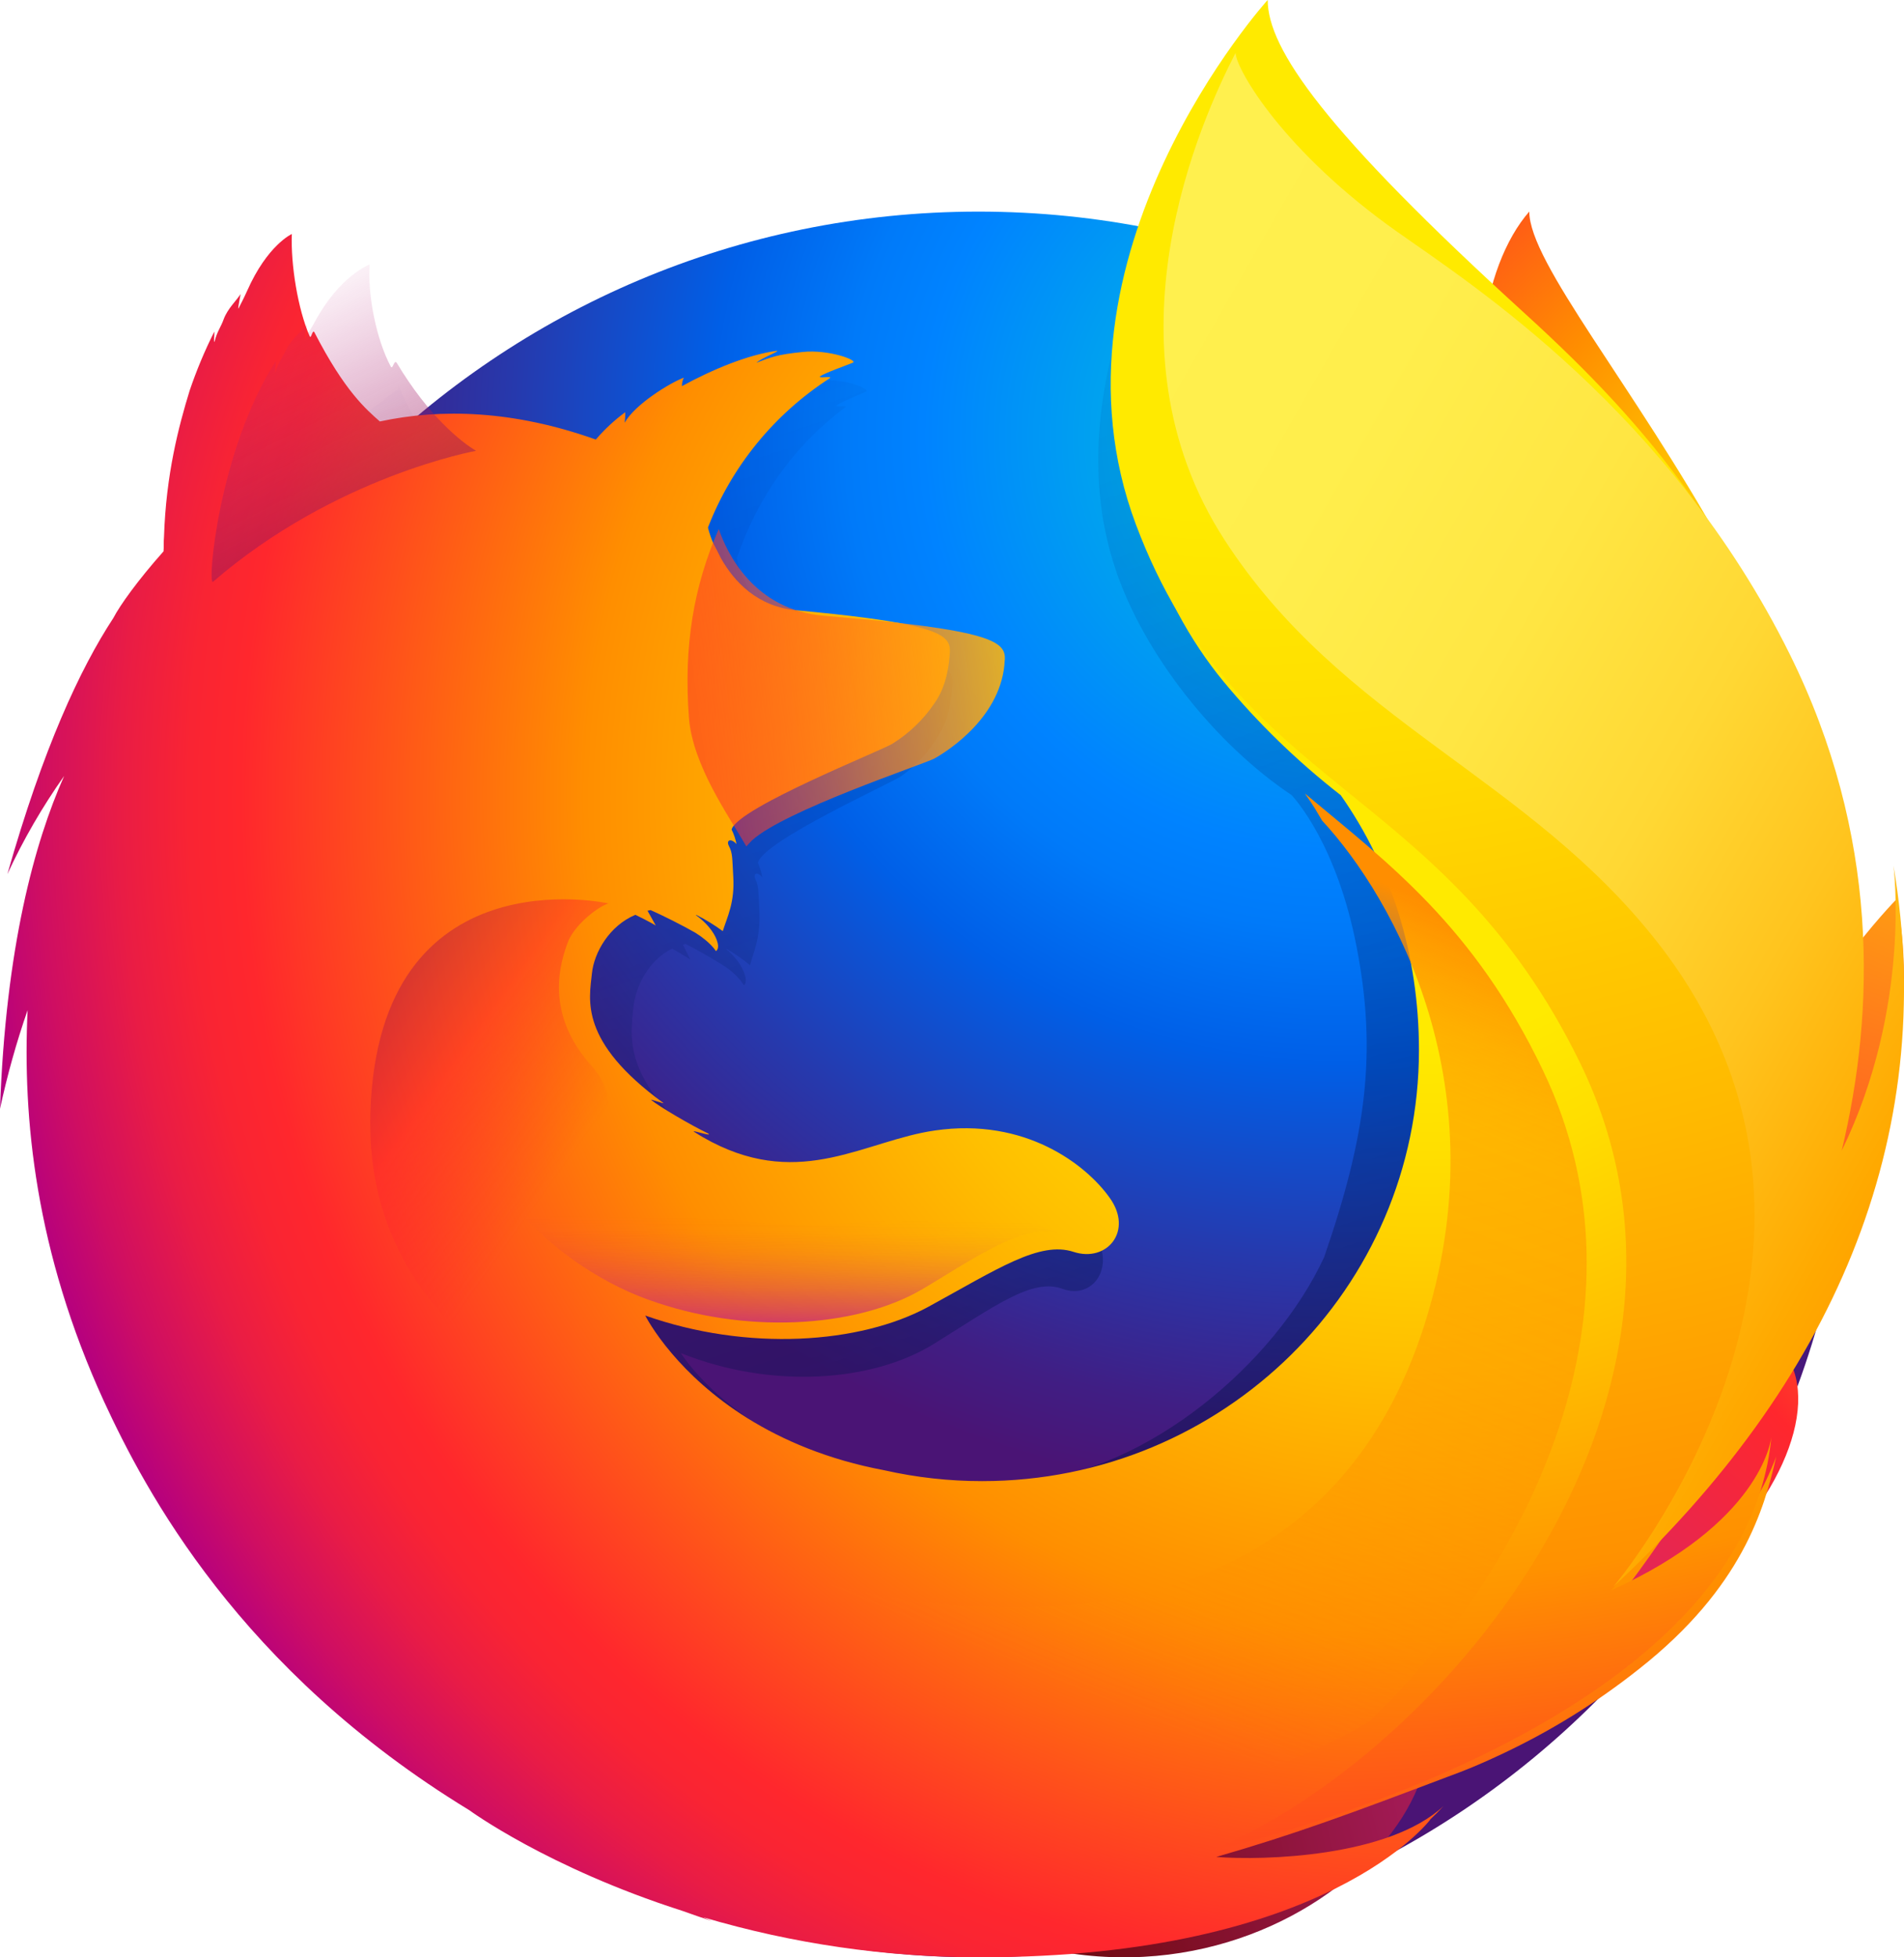 <svg height="37" viewBox="0 0 36 37" width="36" xmlns="http://www.w3.org/2000/svg" xmlns:xlink="http://www.w3.org/1999/xlink"><radialGradient id="a" cx="86.85%" cy="30.027%" gradientTransform="matrix(.999 .016 -.044 .368 .014 .176)" r="184.019%"><stop offset=".045" stop-color="#ffea00"/><stop offset=".12" stop-color="#ffde00"/><stop offset=".254" stop-color="#ffbf00"/><stop offset=".429" stop-color="#ff8e00"/><stop offset=".769" stop-color="#ff272d"/><stop offset=".872" stop-color="#e0255a"/><stop offset=".953" stop-color="#cc2477"/><stop offset="1" stop-color="#c42482"/></radialGradient><radialGradient id="b" cx="70.828%" cy="12.393%" r="109.234%"><stop offset="0" stop-color="#00ccda"/><stop offset=".22" stop-color="#0083ff"/><stop offset=".261" stop-color="#007af9"/><stop offset=".33" stop-color="#0060e8"/><stop offset=".333" stop-color="#005fe7"/><stop offset=".438" stop-color="#2639ad"/><stop offset=".522" stop-color="#401e84"/><stop offset=".566" stop-color="#4a1475"/></radialGradient><linearGradient id="c" x1="57.339%" x2="35.146%" y1="75.22%" y2="6.805%"><stop offset="0" stop-color="#000f43" stop-opacity=".4"/><stop offset=".485" stop-color="#001962" stop-opacity=".173"/><stop offset="1" stop-color="#002079" stop-opacity="0"/></linearGradient><radialGradient id="d" cx="147.727%" cy="-21.664%" gradientTransform="matrix(.871 .095 -.083 .995 .172 -.142)" r="181.211%"><stop offset=".003" stop-color="#ffea00"/><stop offset=".497" stop-color="#ff272d"/><stop offset="1" stop-color="#c42482"/></radialGradient><radialGradient id="e" cx="135.976%" cy="-52.131%" gradientTransform="matrix(.996 .054 -.087 .623 -.04 -.27)" r="453.326%"><stop offset=".003" stop-color="#ffe900"/><stop offset=".157" stop-color="#ffaf0e"/><stop offset=".316" stop-color="#ff7a1b"/><stop offset=".472" stop-color="#ff4e26"/><stop offset=".621" stop-color="#ff2c2e"/><stop offset=".762" stop-color="#ff1434"/><stop offset=".892" stop-color="#ff0538"/><stop offset="1" stop-color="#ff0039"/></radialGradient><radialGradient id="f" cx="211.883%" cy="2.145%" gradientTransform="matrix(.661 .125 -.083 .992 .72 -.265)" r="302.963%"><stop offset=".003" stop-color="#ff272d"/><stop offset=".497" stop-color="#c42482"/><stop offset=".986" stop-color="#620700"/></radialGradient><radialGradient id="g" cx="76.845%" cy="39.179%" gradientTransform="matrix(1 0 0 .972 0 .01)" r="84.043%"><stop offset=".156" stop-color="#ffea00"/><stop offset=".231" stop-color="#ffde00"/><stop offset=".365" stop-color="#ffbf00"/><stop offset=".541" stop-color="#ff8e00"/><stop offset=".763" stop-color="#ff272d"/><stop offset=".796" stop-color="#f92433"/><stop offset=".841" stop-color="#e91c45"/><stop offset=".893" stop-color="#cf0e62"/><stop offset=".935" stop-color="#b5007f"/></radialGradient><radialGradient id="h" cx="24.953%" cy=".138%" gradientTransform="scale(1 .4)" r="249.815%"><stop offset=".279" stop-color="#ffea00"/><stop offset=".402" stop-color="#fd0"/><stop offset=".63" stop-color="#ffba00"/><stop offset=".856" stop-color="#ff9100"/><stop offset=".933" stop-color="#ff6711"/><stop offset=".994" stop-color="#ff4a1d"/></radialGradient><linearGradient id="i" x1="-121.603%" x2="142.342%" y1="64.455%" y2="29.666%"><stop offset="0" stop-color="#c42482" stop-opacity=".5"/><stop offset=".474" stop-color="#ff272d" stop-opacity=".5"/><stop offset=".486" stop-color="#ff2c2c" stop-opacity=".513"/><stop offset=".675" stop-color="#ff7a1a" stop-opacity=".72"/><stop offset=".829" stop-color="#ffb20d" stop-opacity=".871"/><stop offset=".942" stop-color="#ffd605" stop-opacity=".964"/><stop offset="1" stop-color="#ffe302"/></linearGradient><linearGradient id="j" x1="56.498%" x2="19.49%" y1="94.893%" y2="5.478%"><stop offset="0" stop-color="#891551" stop-opacity=".6"/><stop offset="1" stop-color="#c42482" stop-opacity="0"/></linearGradient><linearGradient id="k" x1="8.04%" x2="47.914%" y1="6.686%" y2="47.886%"><stop offset=".005" stop-color="#891551" stop-opacity=".5"/><stop offset=".484" stop-color="#ff272d" stop-opacity=".5"/><stop offset="1" stop-color="#ff272d" stop-opacity="0"/></linearGradient><linearGradient id="l" x1="47.509%" x2="50.009%" y1="102.675%" y2="31.749%"><stop offset="0" stop-color="#c42482"/><stop offset=".083" stop-color="#c42482" stop-opacity=".81"/><stop offset=".206" stop-color="#c42482" stop-opacity=".565"/><stop offset=".328" stop-color="#c42482" stop-opacity=".362"/><stop offset=".447" stop-color="#c42482" stop-opacity=".204"/><stop offset=".562" stop-color="#c42482" stop-opacity=".091"/><stop offset=".673" stop-color="#c42482" stop-opacity=".023"/><stop offset=".773" stop-color="#c42482" stop-opacity="0"/></linearGradient><linearGradient id="m" x1="6.334%" x2="92.351%" y1="1.647%" y2="89.461%"><stop offset="0" stop-color="#fff14f"/><stop offset=".268" stop-color="#ffee4c"/><stop offset=".452" stop-color="#ffe643"/><stop offset=".612" stop-color="#ffd834"/><stop offset=".757" stop-color="#ffc41e"/><stop offset=".892" stop-color="#ffab02"/><stop offset=".902" stop-color="#ffa900"/><stop offset=".949" stop-color="#ffa000"/><stop offset="1" stop-color="#ff9100"/></linearGradient><linearGradient id="n" x1="71.789%" x2="42.746%" y1="7.159%" y2="81.948%"><stop offset="0" stop-color="#ff8e00"/><stop offset=".04" stop-color="#ff8e00" stop-opacity=".858"/><stop offset=".084" stop-color="#ff8e00" stop-opacity=".729"/><stop offset=".13" stop-color="#ff8e00" stop-opacity=".628"/><stop offset=".178" stop-color="#ff8e00" stop-opacity=".557"/><stop offset=".227" stop-color="#ff8e00" stop-opacity=".514"/><stop offset=".282" stop-color="#ff8e00" stop-opacity=".5"/><stop offset=".389" stop-color="#ff8e00" stop-opacity=".478"/><stop offset=".524" stop-color="#ff8e00" stop-opacity=".416"/><stop offset=".676" stop-color="#ff8e00" stop-opacity=".314"/><stop offset=".838" stop-color="#ff8e00" stop-opacity=".172"/><stop offset="1" stop-color="#ff8e00" stop-opacity="0"/></linearGradient><g fill="none"><path d="m28.914 4c-.897 1.029-1.315 3.344-.405 5.691.91 2.347 2.304 1.837 3.173 4.231 1.147 3.158.613 7.4.613 7.4s1.379 3.933 2.34-.245c2.127-7.847-5.72-15.145-5.72-17.078z" fill="url(#a)"/><path d="m18.491 37c9.12 0 16.509-7.389 16.509-16.5s-7.388-16.5-16.5-16.5c-9.112 0-16.5 7.389-16.5 16.5-.018 9.12 7.379 16.5 16.491 16.5z" fill="url(#b)"/><path d="m30.365 30.34c-.356.251-.729.477-1.117.675.514-.754.988-1.535 1.421-2.339.351-.389.672-.767.934-1.176.128-.201.271-.449.424-.736.925-1.668 1.944-4.367 1.973-7.139v-.007c.001-.068.001-.137.001-.205.005-.696-.066-1.39-.212-2.071.007.053.014.106.021.159-.008-.041-.015-.082-.024-.123.014.076.024.149.036.222.189 1.605.054 3.171-.619 4.325-.011.017-.022.033-.032.049.349-1.754.466-3.692.077-5.631 0 0-.155-.943-1.312-3.805-.666-1.647-1.849-2.998-2.894-3.982-.916-1.135-1.748-1.896-2.206-2.379-.958-1.01-1.359-1.767-1.524-2.261-.143-.072-1.971-1.85-2.116-1.918-.798 1.239-3.308 5.114-2.114 8.734.541 1.641 1.909 3.344 3.341 4.299.063.072.852.93 1.227 2.866.388 2.0.184 3.56-.614 5.868-.938 2.025-3.341 4.026-5.591 4.231-4.811.438-6.572-2.418-6.572-2.418 1.719.688 3.62.544 4.775-.169 1.165-.722 1.869-1.256 2.441-1.046.564.21 1.013-.4.61-1.031-.636-.981-1.795-1.486-2.946-1.284-1.166.19-2.234 1.115-3.762.219-.099-.057-.195-.12-.287-.188-.101-.066.327.101.228.026-.297-.162-.824-.514-.96-.64-.023-.021.231.081.208.06-1.429-1.178-1.25-1.974-1.205-2.473.036-.399.295-.911.733-1.118.211.115.343.204.343.204s-.09-.184-.139-.281c.017-.007.033-.005.05-.013.173.084.556.301.757.433.262.185.346.35.346.35s.069-.038.018-.2c-.019-.066-.098-.277-.358-.489l.016.002c.156.089.303.191.44.306.073-.267.205-.545.176-1.043-.018-.35-.01-.441-.071-.576-.055-.116.031-.162.127-.041-.016-.095-.044-.187-.082-.275l.001-.009c.12-.417 2.532-1.503 2.707-1.63.288-.204.53-.468.71-.773.134-.214.235-.514.26-.97.013-.329-.139-.547-2.579-.803-.667-.066-1.058-.55-1.281-.996-.041-.096-.082-.183-.123-.27-.04-.102-.071-.207-.095-.313.399-1.147 1.069-2.116 2.054-2.849.054-.049-.214.013-.161-.036.063-.057.471-.222.549-.259.094-.045-.404-.256-.843-.205-.448.051-.543.104-.782.205.099-.099.414-.228.341-.228-.483.074-1.082.355-1.595.673-.001-.055.01-.11.031-.162-.239.101-.826.512-.997.86.007-.067.011-.134.01-.201-.182.152-.346.324-.49.513l-.009.008c-1.386-.559-2.605-.595-3.638-.345-.226-.227-.336-.061-.85-1.191-.035-.068.027.067 0 0-.085-.219.052.292 0 0-.864.682-2 1.456-2.546 2.002-.007.022.636-.182 0 0-.223.064-.208.196-.242 1.393-.008.091-.001.192-.008.274-.436.556-.733 1.027-.845 1.271-.564.972-1.184 2.488-1.786 4.886.265-.65.585-1.276.957-1.872-.5 1.273-.984 3.272-1.081 6.35.121-.635.276-1.263.465-1.882-.118 2.554.322 5.102 1.289 7.468.346.848.919 2.134 1.893 3.544 3.062 3.226 7.38 5.234 12.163 5.234 4.992 0 9.475-2.187 12.556-5.66z" fill="url(#c)"/><path d="m26.888 31.989c6.321-.694 9.12-6.867 5.526-6.989-3.246-.098-8.52 7.316-5.526 6.989z" fill="url(#d)"/><path d="m32.414 24.421c4.657-2.348 3.443-7.421 3.443-7.421s-1.797 1.809-3.018 4.693c-1.206 2.855-3.225 4.146-.425 2.728z" fill="url(#e)"/><path d="m18.572 36.471c5.652 2.254 10.509-3.31 7.515-5.168-2.722-1.676-10.198 4.103-7.515 5.168z" fill="url(#f)"/><path d="m32.975 26.543c.143-.199.336-.836.507-1.121 1.037-1.652 1.045-2.97 1.045-3.0.626-3.089.57-4.35.184-6.682-.31-1.878-1.667-4.568-2.842-5.864-1.211-1.335-.358-.9-1.53-1.875-1.028-1.124-2.024-2.238-2.567-2.685-3.921-3.235-3.833-3.923-3.757-4.04-.013.014-.031.034-.055.061-.046-.183-.079-.336-.079-.336s-2.144 2.115-2.595 5.641c-.295 2.302.579 4.701 1.843 6.235.658.795 1.402 1.517 2.219 2.153v-.001c.955 1.354 1.481 3.024 1.481 4.821 0 4.5-3.698 8.148-8.26 8.148-.622 0-1.242-.068-1.848-.205-2.152-.405-3.395-1.476-4.015-2.204-.355-.417-.506-.721-.506-.721 1.929.682 4.061.539 5.358-.168 1.307-.715 2.097-1.245 2.739-1.036.633.208 1.136-.396.684-1.022-.443-.625-1.595-1.521-3.305-1.272-1.308.188-2.507 1.104-4.221.217-.11-.057-.218-.119-.322-.186-.113-.066.367.1.255.025-.334-.16-.924-.509-1.077-.634-.026-.021.259.08.233.059-1.603-1.167-1.403-1.956-1.352-2.45.04-.396.331-.903.822-1.108.237.114.385.202.385.202s-.101-.183-.156-.279c.019-.007.037-.005.056-.013.194.083.623.298.849.429.294.184.388.347.388.347s.078-.038.02-.198c-.021-.066-.11-.274-.402-.485l.018.002c.173.087.338.189.494.303.082-.264.23-.54.198-1.034-.02-.347-.011-.437-.08-.571-.062-.115.035-.16.142-.04-.019-.094-.049-.186-.092-.273l.001-.009c.134-.414 2.841-1.489 3.038-1.615.317-.197.589-.458.796-.766.15-.212.264-.51.291-.961.009-.203-.054-.364-.771-.518-.43-.092-1.096-.182-2.122-.277-.748-.065-1.188-.545-1.437-.987-.046-.095-.092-.182-.138-.268-.044-.1-.08-.204-.106-.31.448-1.157 1.254-2.145 2.304-2.823.06-.049-.241.012-.181-.036.07-.057.529-.22.616-.257.106-.044-.453-.254-.946-.203-.502.05-.609.103-.877.204.111-.098.465-.226.382-.225-.542.073-1.215.352-1.79.667-.001-.055.011-.11.035-.16-.268.101-.927.507-1.118.852.008-.066.012-.132.011-.199-.202.148-.386.319-.549.508l-.01.008c-1.555-.554-2.923-.59-4.081-.341-.253-.225-.661-.565-1.237-1.685-.039-.067-.06.139-.09.073-.224-.513-.359-1.353-.337-1.932 0 0-.463.208-.847 1.079-.071.156-.117.243-.162.329-.021.025.048-.286.037-.269-.067.111-.239.267-.315.468-.052.149-.125.233-.172.419l-.011.017c-.004-.055.014-.226.001-.191-.18.358-.334.728-.463 1.108-.206.67-.447 1.581-.485 2.767-.009.09-.001.191-.009.272-.489.551-.822 1.017-.948 1.259-.632.964-1.329 2.466-2.004 4.842.3-.649.66-1.27 1.073-1.855-.561 1.261-1.104 3.242-1.213 6.292.136-.631.31-1.254.522-1.865-.097 2.034.143 4.555 1.446 7.4.774 1.673 2.554 5.072 6.905 7.723l-0.0 0s1.48 1.087 4.025 1.902c.188.067.379.134.573.198-.061-.024-.12-.05-.177-.076 1.694.501 3.452.756 5.22.757 6.588.006 8.531-2.605 8.531-2.605s-.007.005-.019.014c.093-.086.183-.176.269-.269-1.039.969-3.411 1.033-4.298.963 1.513-.438 2.508-.809 4.444-1.541.227-.083.458-.177.695-.284.026-.011.051-.023.077-.035.047-.022.093-.042.141-.065.943-.439 1.83-.987 2.642-1.633 1.944-1.533 2.367-3.027 2.588-4.012-.031.094-.127.315-.194.457-.501 1.057-1.611 1.706-2.817 2.262.574-.743 1.106-1.517 1.594-2.317.394-.385.516-.988.81-1.393z" fill="url(#g)"/><path d="m30.461 30.064c.798-.872 1.515-1.87 2.058-3.002 1.397-2.912 3.558-7.754 1.856-12.811-1.345-3.997-3.191-6.182-5.535-8.317-3.807-3.467-4.871-5.015-4.871-5.935 0 0-4.396 4.857-2.489 9.923 1.906 5.066 5.811 4.88 8.394 10.167 3.04 6.221-2.459 13.01-7.007 14.91.278-.061 10.109-2.266 10.626-7.84-.012.103-.233 1.644-3.032 2.904z" fill="url(#h)"/><path d="m18.999 12.479c.018-.343-.185-.573-3.416-.839-1.329-.108-1.838-1.186-1.993-1.64-.473 1.078-.668 2.209-.563 3.577.072.896.758 1.858 1.085 2.423 0 0 .073-.083.106-.114.617-.564 3.204-1.424 3.447-1.546.268-.149 1.287-.803 1.332-1.861z" fill="url(#i)"/><path d="m7.499 6.857c-.048-.067-.073.139-.11.073-.273-.512-.44-1.343-.4-1.93 0 0-.565.208-1.033 1.078-.087.156-.143.243-.198.329-.026.025.058-.286.045-.269-.081.111-.292.267-.383.459-.076.157-.154.242-.212.437-.018.053.018-.235.002-.2-1.088 1.7-1.296 4.271-1.181 4.162 2.317-2 4.972-2.474 4.972-2.474-.283-.168-.896-.654-1.501-1.665z" fill="url(#j)"/><path d="m12.618 27.567c-2.681-1.165-5.73-2.809-5.615-6.543.157-4.918 4.505-3.946 4.505-3.946-.164.041-.603.359-.758.698-.164.424-.464 1.381.444 2.384 1.426 1.573-2.93 3.733 3.794 7.813.17.094-1.576-.056-2.37-.406z" fill="url(#k)"/><path d="m12.258 24.568c1.802.656 3.901.541 5.158-.185.841-.49 1.921-1.275 2.585-1.081-.575-.238-1.01-.349-1.534-.376-.089 0-.196-.002-.293-.012-.192-.001-.384.01-.574.033-.324.031-.684.245-1.011.211-.018-.002.317-.144.29-.137-.173.038-.361.046-.56.072-.126.015-.235.031-.36.037-3.753.333-6.925-2.128-6.925-2.128-.27.951 1.209 2.833 3.226 3.568z" fill="url(#l)"/><path d="m30.499 30c4.104-3.81 6.18-8.442 5.302-13.637 0 0 .351 2.664-.979 5.389.639-2.66.713-5.966-.984-9.389-2.265-4.569-5.99-6.973-7.413-7.976-2.155-1.52-3.048-3.067-3.064-3.386-.644 1.247-2.591 5.522-.209 9.203 2.232 3.449 5.747 4.472 8.208 7.636 4.534 5.828-.861 12.161-.861 12.161z" fill="url(#m)"/><path d="m29.18 20.247c-1.314-2.749-2.955-3.948-4.507-5.247.181.256.225.346.325.512 1.366 1.474 3.38 5.068 1.918 9.581-2.752 8.494-13.762 4.494-14.916 3.371.467 4.916 8.595 7.268 13.887 4.08 3.011-2.886 5.447-7.792 3.293-12.296z" fill="url(#n)"/></g></svg>